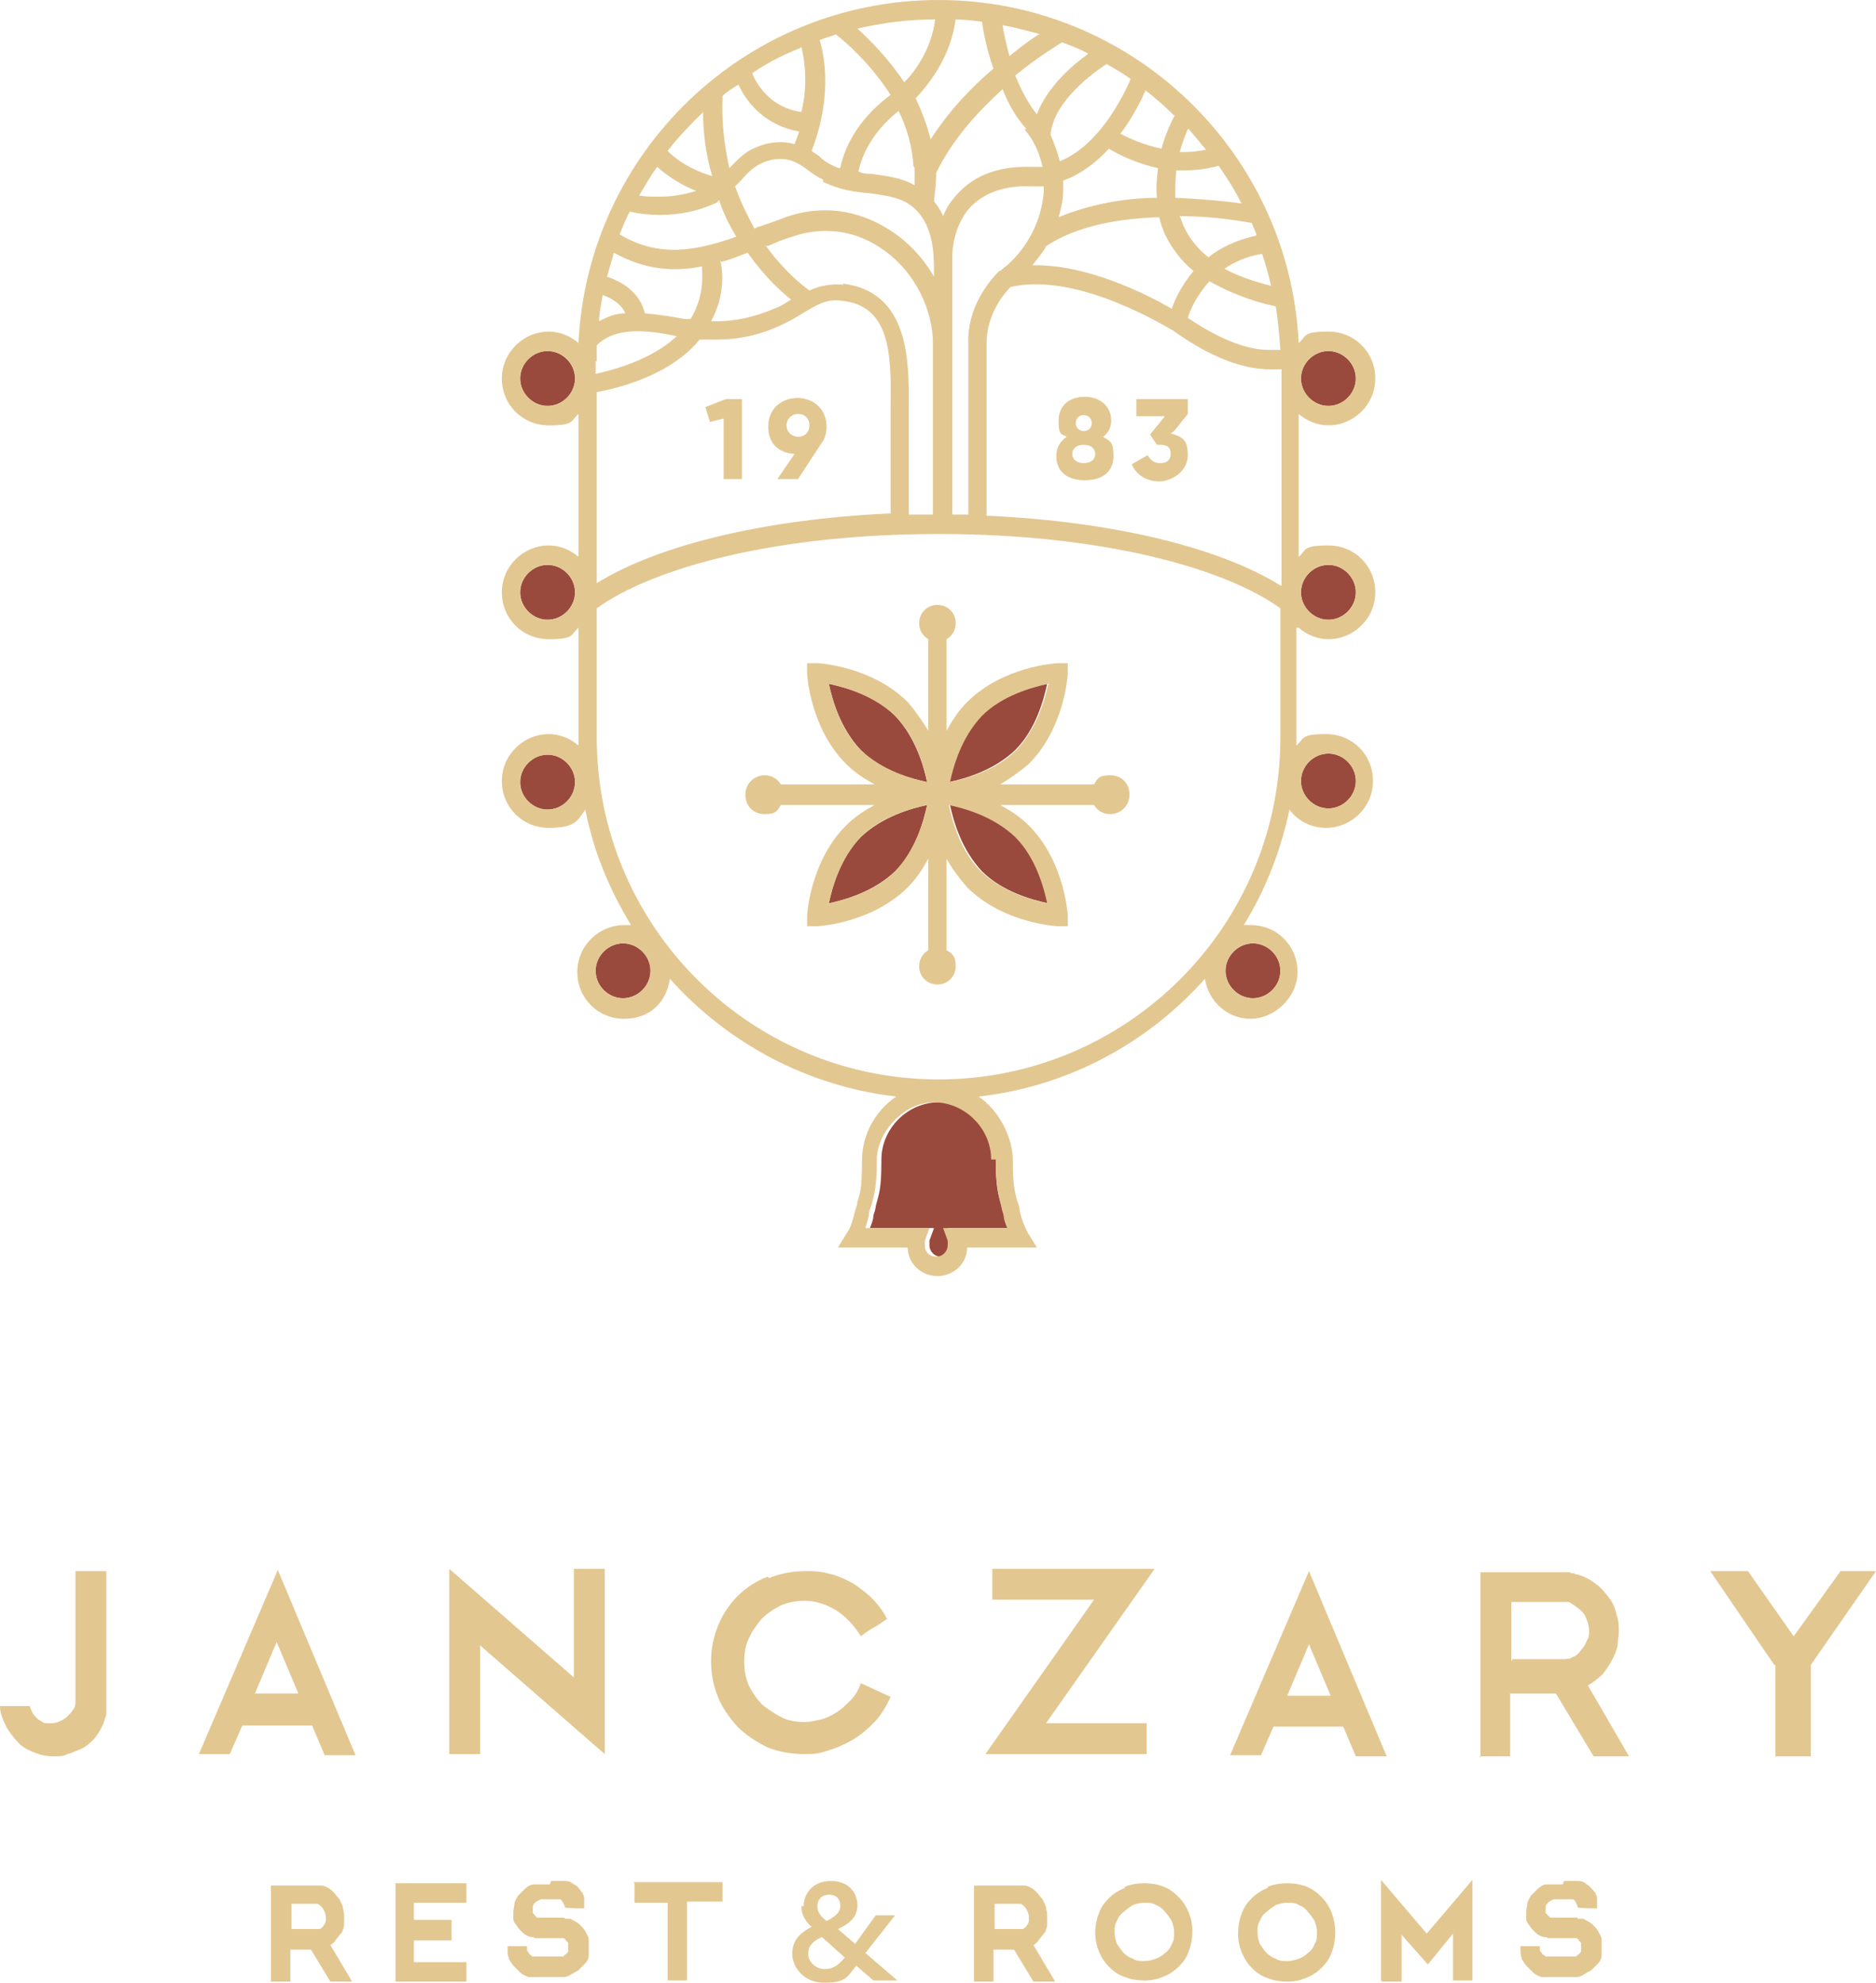 <svg xmlns="http://www.w3.org/2000/svg" xmlns:i="http://ns.adobe.com/AdobeIllustrator/10.0/" id="Warstwa_1" viewBox="0 0 164.1 173.4"><defs><style>      .st0 {        fill: #e3c791;      }      .st1 {        fill: #9a4a3d;      }    </style></defs><g><path class="st1" d="M116.2,30.7c-1.3,0-2.4,1.1-2.4,2.4s1.1,2.4,2.4,2.4,2.4-1.1,2.4-2.4-1.1-2.4-2.4-2.4"></path><path class="st1" d="M116.2,49.4c-1.3,0-2.4,1.1-2.4,2.4s1.1,2.4,2.4,2.4,2.4-1.1,2.4-2.4-1.1-2.4-2.4-2.4"></path><path class="st1" d="M87.8,106.3c0-.3-.1-.6-.2-.8-.3-1.1-.5-1.8-.5-4.1s-2.3-5-5-5-5,2.3-5,5-.2,2.9-.5,4.1c0,.2-.1.5-.2.8,0,.4-.2.8-.3,1.1h5.6l-.4,1.1c0,.1,0,.2,0,.4,0,.5.4,1,1,1s1-.4,1-1,0-.2,0-.4l-.4-1.1h5.6c-.1-.3-.2-.7-.3-1.1"></path><path class="st1" d="M109.6,82.5c-1.3,0-2.4,1.1-2.4,2.4s1.1,2.4,2.4,2.4,2.4-1.1,2.4-2.4-1.1-2.4-2.4-2.4"></path><path class="st1" d="M118.6,68.3c0-1.3-1.1-2.4-2.4-2.4s-2.4,1.1-2.4,2.4,1.1,2.4,2.4,2.4,2.4-1.1,2.4-2.4"></path><path class="st1" d="M47.9,54.2c1.3,0,2.4-1.1,2.4-2.4s-1.1-2.4-2.4-2.4-2.4,1.1-2.4,2.4,1.1,2.4,2.4,2.4"></path><path class="st1" d="M54.5,82.5c-1.3,0-2.4,1.1-2.4,2.4s1.1,2.4,2.4,2.4,2.4-1.1,2.4-2.4-1.1-2.4-2.4-2.4"></path><path class="st1" d="M47.9,70.8c1.3,0,2.4-1.1,2.4-2.4s-1.1-2.4-2.4-2.4-2.4,1.1-2.4,2.4,1.1,2.4,2.4,2.4"></path><path class="st1" d="M47.9,35.5c1.3,0,2.4-1.1,2.4-2.4s-1.1-2.4-2.4-2.4-2.4,1.1-2.4,2.4,1.1,2.4,2.4,2.4"></path><path class="st1" d="M72.5,59.8c.3,1.4,1,3.9,2.8,5.8,1.8,1.8,4.4,2.5,5.8,2.8-.3-1.4-1-3.9-2.8-5.8-1.8-1.8-4.4-2.5-5.8-2.8"></path><path class="st1" d="M85.9,76.2c1.8,1.8,4.4,2.5,5.8,2.8-.3-1.4-1-3.9-2.8-5.8-1.8-1.8-4.4-2.5-5.8-2.8.3,1.4,1,3.9,2.8,5.8"></path><path class="st1" d="M72.5,79c1.4-.3,3.9-1,5.8-2.8,1.8-1.8,2.5-4.4,2.8-5.8-1.4.3-3.9,1-5.8,2.8-1.8,1.8-2.5,4.4-2.8,5.8"></path><path class="st1" d="M91.6,59.8c-1.4.3-3.9,1-5.8,2.8-1.8,1.8-2.5,4.4-2.8,5.8,1.4-.3,3.9-1,5.8-2.8,1.8-1.8,2.5-4.4,2.8-5.8"></path></g><g><g><path class="st0" d="M113.6,54.9c.7.6,1.6,1,2.6,1,2.2,0,4.1-1.8,4.1-4.1s-1.8-4.1-4.1-4.1-1.9.4-2.6,1v-12.5c.7.6,1.6,1,2.6,1,2.2,0,4.1-1.8,4.1-4.1s-1.8-4.1-4.1-4.1-1.9.4-2.6,1c-.8-16.7-14.6-30-31.5-30s-30.7,13.3-31.5,30c-.7-.6-1.6-1-2.6-1-2.2,0-4.1,1.8-4.1,4.1s1.8,4.1,4.1,4.1,1.9-.4,2.6-1v12.5c-.7-.6-1.6-1-2.6-1-2.2,0-4.1,1.8-4.1,4.1s1.8,4.1,4.1,4.1,1.9-.4,2.6-1v9.5c0,.3,0,.5,0,.8-.7-.6-1.6-1-2.6-1-2.2,0-4.1,1.8-4.1,4.1s1.8,4.1,4.1,4.1,2.5-.6,3.2-1.6c.7,3.6,2.1,7,4,10.1-.2,0-.4,0-.6,0-2.2,0-4.1,1.8-4.1,4.1s1.8,4.1,4.1,4.1,3.7-1.5,4-3.5c5,5.6,12,9.4,19.8,10.3-1.8,1.2-3,3.3-3,5.6s-.1,2.6-.4,3.6c0,.2-.1.5-.2.8-.2.8-.4,1.5-.7,1.9l-.8,1.3h6.1c0,1.4,1.2,2.5,2.6,2.5s2.6-1.1,2.6-2.5h6.1l-.8-1.3c-.2-.4-.5-1-.7-1.9,0-.3-.1-.6-.2-.8-.3-1.1-.4-1.6-.4-3.6s-1.2-4.4-3-5.6c7.9-.9,14.8-4.7,19.8-10.3.3,2,2,3.5,4,3.5s4.1-1.8,4.1-4.1-1.8-4.1-4.1-4.1-.4,0-.6,0c1.9-3.1,3.2-6.4,4-10.1.7,1,1.9,1.6,3.2,1.6,2.2,0,4.1-1.8,4.1-4.1s-1.8-4.1-4.1-4.1-1.9.4-2.6,1c0-.3,0-.5,0-.8v-9.5ZM116.2,49.4c1.3,0,2.4,1.1,2.4,2.4s-1.1,2.4-2.4,2.4-2.4-1.1-2.4-2.4,1.1-2.4,2.4-2.4ZM116.2,30.7c1.3,0,2.4,1.1,2.4,2.4s-1.1,2.4-2.4,2.4-2.4-1.1-2.4-2.4,1.1-2.4,2.4-2.4ZM47.9,35.5c-1.3,0-2.4-1.1-2.4-2.4s1.1-2.4,2.4-2.4,2.4,1.1,2.4,2.4-1.1,2.4-2.4,2.4ZM47.9,54.2c-1.3,0-2.4-1.1-2.4-2.4s1.1-2.4,2.4-2.4,2.4,1.1,2.4,2.4-1.1,2.4-2.4,2.4ZM47.9,70.8c-1.3,0-2.4-1.1-2.4-2.4s1.1-2.4,2.4-2.4,2.4,1.1,2.4,2.4-1.1,2.4-2.4,2.4ZM111.9,30.6c-.2,0-.5,0-.9,0-1.4,0-3.7-.5-7.1-2.8.2-.7.8-2,1.9-3.2,1.6.9,3.5,1.7,5.8,2.2.2,1.2.3,2.5.4,3.8ZM87.4,23.7c-1,1-2.8,3.3-2.7,6.3v15c-.4,0-.9,0-1.4,0v-20.7c0-.7,0-1.3,0-2,0,0,0-2.7,1.8-4.4,1.2-1.1,2.9-1.7,5.1-1.6.1,0,.2,0,.3,0,.3,0,.5,0,.8,0,0,.2,0,.4,0,.5-.2,2.4-1.3,4.7-3.2,6.4,0,0-.3.2-.6.5,0,0,0,0-.1,0h0ZM91.4,21.6c2.8-1.9,6.6-2.5,10-2.6.1.5.3,1,.5,1.5.6,1.2,1.4,2.3,2.5,3.2-1,1.2-1.6,2.4-1.9,3.3-2.1-1.2-7.3-3.9-12.2-3.8.4-.5.8-1,1.2-1.6ZM93,15.8c1.6-.6,2.9-1.6,4-2.8.8.5,2.4,1.3,4.3,1.7-.1.8-.2,1.7-.1,2.6-2.8,0-6,.6-8.6,1.7.2-.7.4-1.5.4-2.3,0-.3,0-.7,0-1ZM111.2,25c-1.6-.4-3-.9-4.1-1.5.9-.6,2-1.1,3.3-1.3.3.9.6,1.9.8,2.9ZM109.9,20.6c-1.8.4-3.2,1.1-4.2,1.9-1-.8-1.7-1.7-2.2-2.8-.1-.3-.2-.5-.3-.8,3.1,0,5.7.5,6.3.6.1.3.3.7.4,1ZM104,11.3c.5.6,1,1.2,1.5,1.8-.6.1-1.2.2-1.9.2s-.3,0-.4,0c.2-.8.5-1.5.7-2ZM103.6,14.9c.9,0,1.9-.1,3-.4.7,1,1.4,2.1,2,3.3-1.3-.2-3.4-.4-5.8-.5,0-.8,0-1.6.1-2.4.2,0,.5,0,.7,0ZM102.8,10c-.2.4-.8,1.5-1.2,3-1.5-.3-2.8-.9-3.6-1.3,1.2-1.6,1.9-3.1,2.2-3.8.9.7,1.7,1.4,2.5,2.2ZM98.9,6.9c-.2.5-2.4,5.7-6.2,7.2-.2-.8-.5-1.6-.8-2.3.2-2.9,3.8-5.5,4.9-6.2.7.4,1.4.8,2.1,1.3ZM95.2,4.7c-1.4,1-3.6,2.9-4.5,5.3-.8-1-1.4-2.2-1.9-3.4,2.1-1.7,3.8-2.7,4.1-2.9.8.3,1.6.6,2.3,1ZM90.9,3c-.7.4-1.6,1.1-2.6,1.9-.3-1.1-.5-2-.6-2.7,1.1.2,2.2.5,3.3.8ZM89.6,11.3c.8.9,1.3,2,1.6,3.3-.3,0-.6,0-.9,0-2.7-.1-4.8.6-6.3,2.1-.7.7-1.2,1.4-1.5,2.2-.2-.5-.5-.9-.8-1.3.1-.9.2-1.7.2-2.5,1.4-2.9,3.7-5.4,5.8-7.3.5,1.3,1.2,2.5,2.1,3.5ZM83.5,1.7c.8,0,1.6.1,2.4.2.1.8.4,2.4,1,4.1-1.9,1.6-3.9,3.7-5.5,6.2-.3-1.3-.8-2.5-1.3-3.6,1.1-1.2,3.1-3.6,3.5-7ZM80,14.7c0,.5,0,1,0,1.5-1.2-.7-2.5-.8-3.8-1-.4,0-.7,0-1.1-.2.2-1.1,1-3.3,3.5-5.3.7,1.4,1.2,3.1,1.3,4.8,0,0,0,0,0,0h0ZM81.8,1.7c-.3,2.5-1.7,4.5-2.7,5.5-1.4-2.1-3-3.7-4.1-4.7,2.2-.5,4.4-.8,6.8-.8ZM71.7,3.5c.5-.2,1-.3,1.4-.5.8.6,3,2.5,4.8,5.3-3.1,2.3-4.1,4.9-4.4,6.4-.3,0-.6-.2-.8-.3-.4-.2-.7-.4-1-.7-.2-.2-.5-.3-.7-.5.6-1.6,1.9-5.5.7-9.7ZM72,15.9c1.4.7,2.8.9,4.1,1,2.1.3,3.8.5,4.9,2.7.7,1.5.7,2.9.7,4.6h0c-.9-1.6-2.3-3.1-3.9-4.1-2.8-1.8-6-2.2-9.1-1.1-.7.3-1.4.5-2.2.8-.2,0-.3.1-.5.2-.6-1.1-1.2-2.3-1.7-3.7.2-.2.3-.3.5-.5.6-.7,1.2-1.3,2-1.6.9-.4,2-.4,2.8,0,.4.2.7.4,1.1.7.4.3.8.6,1.3.8ZM73.8,24.9c-1.2-.1-2.1.1-3,.5-.7-.5-2.3-1.8-3.8-3.9,0,0,.1,0,.2,0,.7-.3,1.4-.6,2.1-.8,2.6-.9,5.3-.6,7.6.9,2.7,1.7,4.5,4.8,4.7,8h0v15.4c-.7,0-1.4,0-2.1,0v-9.5c0-3.8.1-10-5.8-10.7ZM63.1,22.9c.8-.2,1.5-.5,2.3-.8,1.4,2,2.9,3.4,3.8,4.1-.5.3-.9.6-1.5.8-1.6.7-3.4,1.1-5,1.1s-.3,0-.5,0c1.3-2.4,1-4.6.8-5.3ZM70.1,4.1c.5,2.1.4,4.1,0,5.7-2.8-.4-4-2.6-4.3-3.4,1.3-.9,2.7-1.6,4.2-2.2ZM63.2,8.4c.4-.4.9-.7,1.4-1,.7,1.6,2.4,3.6,5.3,4.1-.1.4-.3.8-.4,1.1-1.1-.3-2.3-.2-3.4.3-1,.4-1.6,1.1-2.3,1.8-.4-1.8-.7-3.9-.6-6.2ZM61.5,9.8c0,2.1.3,3.9.8,5.6-1-.3-2.6-.9-3.9-2.2.9-1.2,2-2.3,3.1-3.4ZM57.5,14.6c1.1,1,2.4,1.7,3.4,2.1-1,.3-2.1.5-3.1.5s-1.3,0-1.9-.1c.5-.8,1-1.7,1.5-2.4ZM55.1,18.5h0c.8.2,1.7.3,2.6.3,1.6,0,3.3-.3,4.8-1,.2,0,.3-.2.4-.3.4,1.2.9,2.2,1.5,3.2-3.4,1.2-6.7,1.9-10.2-.2.3-.7.5-1.3.9-2ZM53.7,22.1c2.7,1.5,5.2,1.7,7.7,1.2,0,.5.3,2.5-1,4.6,0,0,0,0,0,0-.2,0-.3,0-.5,0-1.1-.2-2.3-.4-3.5-.5-.2-.9-.9-2.4-3.3-3.2.2-.7.4-1.4.6-2.1ZM52.7,25.8c1.2.4,1.8,1.1,2,1.6-.8,0-1.6.3-2.3.7,0-.7.2-1.5.3-2.2ZM52.2,31.6c0-.5,0-.9,0-1.4,1.7-1.7,4.6-1.3,7-.8-1.6,1.5-4,2.6-7.1,3.3v-1.1ZM52.2,34.3c4.1-.8,7.2-2.4,9-4.6.5,0,1,0,1.5,0,1.9,0,3.8-.4,5.7-1.3.6-.3,1.2-.6,1.8-1,1.2-.7,2.1-1.3,3.4-1.1,4.1.4,4.4,4.3,4.3,9v9.6c-11.1.5-20.4,2.8-25.7,6.1v-16.9ZM54.5,87.3c-1.3,0-2.4-1.1-2.4-2.4s1.1-2.4,2.4-2.4,2.4,1.1,2.4,2.4-1.1,2.4-2.4,2.4ZM87.1,101.4c0,2.2.2,2.9.5,4.1,0,.2.1.5.2.8,0,.4.2.8.3,1.1h-5.6l.4,1.1c0,.1,0,.2,0,.4,0,.5-.4,1-1,1s-1-.4-1-1,0-.2,0-.4l.4-1.1h-5.6c.1-.3.2-.7.3-1.1,0-.3.1-.6.2-.8.3-1.1.5-1.8.5-4.1s2.3-5,5-5,5,2.3,5,5ZM109.6,82.5c1.3,0,2.4,1.1,2.4,2.4s-1.1,2.4-2.4,2.4-2.4-1.1-2.4-2.4,1.1-2.4,2.4-2.4ZM112,64.5c0,16.5-13.4,29.9-29.9,29.9s-29.9-13.4-29.9-29.9v-11.3c5-3.6,15.8-6.5,29.9-6.5s24.9,2.9,29.9,6.5v11.3ZM112,51.2c-5.3-3.3-14.6-5.6-25.7-6.1v-15.1c0-2.2,1.2-4,2.1-4.9,6-1.4,14.1,3.8,14.2,3.8,3.9,2.8,6.7,3.4,8.5,3.4s.7,0,1,0v18.9ZM116.2,65.9c1.3,0,2.4,1.1,2.4,2.4s-1.1,2.4-2.4,2.4-2.4-1.1-2.4-2.4,1.1-2.4,2.4-2.4Z"></path><path class="st0" d="M80.4,54.5c0,.6.3,1.1.8,1.4v8c-.5-.8-1.1-1.7-1.8-2.5-3.1-3.1-7.7-3.4-7.9-3.4h-.9c0,0,0,.9,0,.9,0,.2.3,4.8,3.4,7.9.8.8,1.6,1.3,2.5,1.8h-8.2c-.3-.5-.8-.8-1.4-.8-.9,0-1.7.7-1.7,1.7s.7,1.7,1.7,1.7,1.1-.3,1.4-.8h8.2c-.9.5-1.7,1-2.5,1.8-3.1,3.1-3.4,7.7-3.4,7.9v.9c0,0,.9,0,.9,0,.2,0,4.8-.3,7.9-3.4.8-.8,1.3-1.6,1.8-2.5v8c-.5.3-.8.8-.8,1.4,0,.9.7,1.6,1.6,1.6s1.6-.7,1.6-1.6-.3-1.1-.8-1.4v-8c.5.9,1.1,1.7,1.8,2.5,3.1,3.1,7.7,3.4,7.9,3.4h.9c0,0,0-.9,0-.9,0-.2-.3-4.8-3.4-7.9-.8-.8-1.6-1.3-2.5-1.8h8.2c.3.5.8.8,1.4.8.9,0,1.7-.7,1.7-1.7s-.7-1.7-1.7-1.7-1.1.3-1.4.8h-8.2c.8-.5,1.7-1.1,2.5-1.8,3.1-3.1,3.4-7.7,3.4-7.9v-.9c0,0-.9,0-.9,0-.2,0-4.8.3-7.9,3.4-.8.8-1.3,1.6-1.8,2.5v-8c.5-.3.8-.8.8-1.4,0-.9-.7-1.6-1.6-1.6s-1.6.7-1.6,1.6ZM78.3,76.2c-1.8,1.8-4.4,2.5-5.8,2.8.3-1.4,1-3.9,2.8-5.8,1.8-1.8,4.4-2.5,5.8-2.8-.3,1.4-1,3.9-2.8,5.8ZM75.3,65.6c-1.8-1.8-2.5-4.4-2.8-5.8,1.4.3,3.9,1,5.8,2.8,1.8,1.8,2.5,4.4,2.8,5.8-1.4-.3-3.9-1-5.8-2.8ZM85.9,62.6c1.8-1.8,4.4-2.5,5.8-2.8-.3,1.4-1,3.9-2.8,5.8-1.8,1.8-4.4,2.5-5.8,2.8.3-1.4,1-3.9,2.8-5.8ZM88.8,73.2c1.8,1.8,2.5,4.4,2.8,5.8-1.4-.3-3.9-1-5.8-2.8-1.8-1.8-2.5-4.4-2.8-5.8,1.4.3,3.9,1,5.8,2.8Z"></path><polygon class="st0" points="61.7 35.6 62.1 36.9 63.3 36.6 63.3 41.9 64.9 41.9 64.9 34.9 63.5 34.9 61.7 35.6"></polygon><path class="st0" d="M69.8,34.8c-1.5,0-2.6,1-2.6,2.5s.9,2.3,2.3,2.4l-1.5,2.2h1.8l2.1-3.2c.3-.4.4-.9.4-1.4,0-1.4-1-2.5-2.6-2.5ZM69.8,38.2c-.5,0-1-.4-1-1s.5-1,1-1,1,.3,1,1-.5,1-1,1Z"></path><path class="st0" d="M102.7,37.7l1.2-1.5v-1.3h-4.5v1.5h2.5l-1.3,1.6.6.9h.3c.7,0,.9.3.9.8s-.3.8-.9.8-.9-.3-1.1-.7l-1.4.8c.4,1,1.4,1.5,2.4,1.5s2.5-.8,2.5-2.3-.6-1.6-1.5-1.9Z"></path><path class="st0" d="M96.5,38.2c.4-.3.7-.8.7-1.4,0-1.3-1-2.1-2.3-2.1s-2.3.7-2.3,2.1.3,1.1.7,1.4c-.6.4-.9,1-.9,1.7,0,1.3.9,2.1,2.5,2.1s2.5-.8,2.5-2.1-.3-1.3-.9-1.7ZM94.8,36.3c.4,0,.7.3.7.7s-.3.7-.7.7-.7-.3-.7-.7.3-.7.7-.7ZM94.8,40.5c-.6,0-1-.3-1-.8s.4-.8,1-.8,1,.3,1,.8-.4.8-1,.8Z"></path></g><path class="st0" d="M25.4,166.5h2.1s0,0,.1,0c0,0,.1,0,.2,0,.2.1.4.3.5.5.1.2.2.4.2.6s0,.2,0,.4c0,.1-.1.3-.2.4,0,.1-.2.2-.3.3-.1,0-.2,0-.4,0h-2.1v-2.3ZM23.7,164.8v8.5h1.7v-2.8h1.8l1.7,2.8h1.9l-1.9-3.2c.2-.1.4-.3.5-.5.2-.2.3-.4.5-.6.1-.2.2-.5.2-.7,0-.2,0-.4,0-.6s0-.5-.1-.8c0-.3-.2-.5-.3-.8-.2-.2-.4-.5-.6-.7-.2-.2-.5-.4-.9-.5,0,0-.1,0-.2,0,0,0-.1,0-.2,0,0,0-.1,0-.2,0,0,0-.1,0-.1,0h-3.8ZM48.1,164.8c0,0-.2,0-.3,0h-.4c-.1,0-.3,0-.4,0-.1,0-.2,0-.3,0-.3,0-.6.2-.8.4-.2.2-.4.4-.6.6-.1.2-.3.5-.3.7,0,.2-.1.5-.1.7s0,.4,0,.6c0,.2.1.4.3.6.1.2.3.4.5.6.2.2.4.3.7.4.1,0,.3,0,.4.1.2,0,.3,0,.3,0h2.1s0,0,.1,0c0,0,.2.1.2.2,0,0,.1.1.2.2,0,0,0,.1,0,.1,0,0,0,.1,0,.2,0,0,0,.1,0,.1s0,0,0,.1c0,0,0,.1,0,.1,0,0,0,.1,0,.2,0,0-.1.1-.2.2,0,0-.2.1-.2.2,0,0-.1,0-.2,0h-2.3c0,0-.2,0-.2,0-.1,0-.2-.2-.3-.2,0-.1-.1-.2-.2-.3,0-.1,0-.2,0-.2v-.2s-1.7,0-1.7,0v.4c0,.2,0,.4.1.6,0,.2.2.4.4.7.2.2.4.4.6.6.2.2.5.3.7.4,0,0,.2,0,.3,0,.1,0,.2,0,.3,0h2.4c.2,0,.4,0,.7-.2.2-.1.5-.3.7-.4.2-.2.4-.4.6-.6.2-.2.3-.5.3-.7,0,0,0-.2,0-.4,0-.1,0-.2,0-.3,0-.2,0-.5,0-.7,0-.2-.2-.5-.3-.7-.1-.2-.3-.4-.5-.6-.2-.2-.5-.3-.8-.5,0,0-.1,0-.2,0h-.3c0-.1,0-.1-.1-.1h-2.2s0,0-.1,0c0,0-.2-.1-.2-.2,0,0-.1-.1-.2-.2,0,0,0-.1,0-.2v-.2c0-.2,0-.3.2-.5.1-.1.3-.2.5-.3,0,0,.1,0,.2,0,0,0,.2,0,.2,0h.2c0,0,.1,0,.1,0,.2,0,.3,0,.5,0,.1,0,.3,0,.4,0,.1,0,.2,0,.3.2,0,0,.2.3.2.5h0c0,.1,1.7.1,1.7.1v-.3c0,0,0-.2,0-.3,0,0,0-.2,0-.3,0,0,0-.2-.1-.3,0,0,0-.2-.1-.2-.2-.3-.4-.6-.7-.7-.2-.2-.5-.3-.7-.3-.2,0-.5,0-.7,0h-.6ZM86.9,166.5h2.1s0,0,.1,0c0,0,.1,0,.2,0,.2.1.4.3.5.5.1.2.2.4.2.6s0,.2,0,.4c0,.1-.1.3-.2.4,0,.1-.2.2-.3.3-.1,0-.2,0-.4,0h-2.1v-2.3ZM85.2,164.8v8.5h1.7v-2.8h1.8l1.7,2.8h1.9l-1.9-3.2c.2-.1.4-.3.5-.5.2-.2.3-.4.5-.6.1-.2.2-.5.2-.7,0-.2,0-.4,0-.6s0-.5-.1-.8c0-.3-.2-.5-.3-.8-.2-.2-.4-.5-.6-.7-.2-.2-.5-.4-.9-.5,0,0-.1,0-.2,0,0,0-.1,0-.2,0,0,0-.1,0-.2,0,0,0-.1,0-.1,0h-3.8ZM136.7,164.8c0,0-.2,0-.3,0h-.4c-.1,0-.3,0-.4,0-.1,0-.2,0-.3,0-.3,0-.6.2-.8.4-.2.2-.4.4-.6.6-.1.2-.3.5-.3.7,0,.2-.1.5-.1.7s0,.4,0,.6c0,.2.1.4.3.6.1.2.3.4.5.6.2.2.4.3.7.4.1,0,.3,0,.4.1.2,0,.3,0,.3,0h2.1s0,0,.1,0c0,0,.2.1.2.2,0,0,.1.1.2.2,0,0,0,.1,0,.1,0,0,0,.1,0,.2,0,0,0,.1,0,.1s0,0,0,.1c0,0,0,.1,0,.1,0,0,0,.1,0,.2,0,0-.1.1-.2.2,0,0-.2.1-.2.2,0,0-.1,0-.2,0h-2.3c0,0-.2,0-.2,0,0,0-.2-.2-.3-.2,0-.1-.1-.2-.2-.3,0-.1,0-.2,0-.2v-.2s-1.7,0-1.7,0v.4c0,.2,0,.4.1.6,0,.2.2.4.4.7.2.2.4.4.6.6.2.2.5.3.7.4,0,0,.2,0,.3,0,.1,0,.2,0,.3,0h2.4c.2,0,.4,0,.7-.2.2-.1.5-.3.7-.4.2-.2.4-.4.6-.6.2-.2.3-.5.3-.7,0,0,0-.2,0-.4,0-.1,0-.2,0-.3,0-.2,0-.5,0-.7,0-.2-.2-.5-.3-.7-.1-.2-.3-.4-.5-.6-.2-.2-.5-.3-.8-.5,0,0-.1,0-.2,0h-.3c0-.1,0-.1-.1-.1h-2.2s0,0-.1,0c0,0-.1-.1-.2-.2,0,0-.1-.1-.2-.2,0,0,0-.1,0-.2v-.2c0-.2,0-.3.2-.5.1-.1.3-.2.5-.3,0,0,.1,0,.2,0,0,0,.2,0,.2,0h.2c0,0,.1,0,.1,0,.2,0,.3,0,.5,0,.1,0,.3,0,.4,0,.1,0,.2,0,.3.2,0,0,.2.3.2.5h0c0,.1,1.7.1,1.7.1v-.3c0,0,0-.2,0-.3,0,0,0-.2,0-.3,0,0,0-.2-.1-.3,0,0,0-.2-.1-.2-.2-.3-.5-.6-.7-.7-.2-.2-.5-.3-.7-.3-.2,0-.5,0-.7,0h-.6ZM99.1,171.3c-.3-.1-.6-.3-.8-.5-.2-.2-.4-.5-.6-.8-.1-.3-.2-.6-.2-1s0-.7.2-1c.1-.3.3-.6.6-.8.2-.2.5-.4.8-.6.3-.1.6-.2,1-.2s.7,0,1,.2c.3.1.6.3.8.6.2.2.4.5.6.8.1.3.2.6.2,1s0,.7-.2,1c-.1.3-.3.6-.6.8-.2.2-.5.4-.8.5-.3.1-.6.2-1,.2s-.7,0-1-.2M98.4,165.1c-.5.2-1,.5-1.4.9-.4.4-.7.8-.9,1.4-.2.5-.3,1.1-.3,1.6s.1,1.1.3,1.6c.2.5.5,1,.9,1.4.4.4.8.7,1.4.9.5.2,1.1.3,1.7.3s1.1-.1,1.6-.3c.5-.2,1-.5,1.4-.9.4-.4.7-.8.9-1.4.2-.5.3-1.1.3-1.7s-.1-1.1-.3-1.6c-.2-.5-.5-1-.9-1.4-.4-.4-.8-.7-1.3-.9-.5-.2-1.1-.3-1.7-.3s-1.2.1-1.7.3M111.6,171.3c-.3-.1-.6-.3-.8-.5-.2-.2-.4-.5-.6-.8-.1-.3-.2-.6-.2-1s0-.7.2-1c.1-.3.3-.6.6-.8.2-.2.5-.4.8-.6.3-.1.6-.2,1-.2s.7,0,1,.2c.3.1.6.3.8.6.2.2.4.5.6.8.1.3.2.6.2,1s0,.7-.2,1c-.1.3-.3.6-.6.8-.2.2-.5.4-.8.5-.3.1-.6.2-1,.2s-.7,0-1-.2M110.9,165.1c-.5.2-1,.5-1.4.9-.4.4-.7.8-.9,1.4-.2.5-.3,1.1-.3,1.7s.1,1.1.3,1.6c.2.5.5,1,.9,1.4.4.4.8.7,1.4.9.5.2,1.1.3,1.7.3s1.1-.1,1.6-.3c.5-.2,1-.5,1.4-.9.4-.4.7-.8.9-1.4.2-.5.3-1.1.3-1.7s-.1-1.1-.3-1.7c-.2-.5-.5-1-.9-1.4-.4-.4-.8-.7-1.3-.9-.5-.2-1.1-.3-1.7-.3s-1.2.1-1.7.3M34.6,164.8v8.5h6.2v-1.7h-4.6v-1.9h3.3v-1.8h-3.3v-1.5h4.6v-1.7h-6.2ZM55.5,164.7v1.7h2.9v6.8h1.7v-6.9h3.1v-1.7h-7.8ZM70.7,170.9c0-.5.1-1,1.2-1.5l2,1.8c-.7.8-1.1,1-1.8,1s-1.4-.6-1.4-1.3M71.5,166.7c0-.6.4-1,1-1,1,0,1,.8,1,1,0,.4-.2.8-1.2,1.3-.6-.5-.8-.8-.8-1.3M70.1,166.7c0,.8.4,1.4.9,1.8-1.3.7-1.7,1.4-1.7,2.4s.9,2.5,2.8,2.5,2-.5,2.8-1.5l1.5,1.3h2.1l-2.8-2.4,2.6-3.3h-1.7l-1.8,2.5-1.5-1.3c1.1-.5,1.7-1.1,1.7-2.1s-.7-2.1-2.3-2.1-2.4,1.1-2.4,2.2M120.9,173.3h1.7v-4.1l2.3,2.6,2.2-2.7v4.1h1.7v-8.8l-4,4.7-4-4.7v8.8ZM132.2,145.3v-5.2s4.4,0,4.4,0c0,0,.2,0,.4,0,.2,0,.3,0,.4.1.5.3.9.6,1.2,1,.2.4.4.9.4,1.4,0,.3,0,.6-.2.9-.1.3-.3.6-.5.8-.2.3-.4.5-.7.6-.3.2-.6.2-.9.2h-4.4ZM129.4,153.6h2.7s0-5.5,0-5.5h4s3.3,5.5,3.3,5.5h3.1s-3.6-6.2-3.6-6.2c.5-.3.9-.6,1.3-1,.3-.4.6-.8.8-1.2.2-.4.4-.8.5-1.3,0-.4.1-.8.1-1.2,0-.5,0-1-.2-1.5-.1-.5-.3-1-.6-1.4-.3-.4-.7-.9-1.1-1.2-.5-.4-1-.7-1.7-.9,0,0-.2,0-.3-.1-.1,0-.3,0-.4-.1-.1,0-.3,0-.4,0-.1,0-.2,0-.2,0h-7.2s0,16.2,0,16.2ZM112.6,148.3l1.9-4.5,1.9,4.5h-3.8ZM107.6,153.5h2.7s1.1-2.5,1.1-2.5h6.1s1.1,2.6,1.1,2.6h2.7s-6.8-16.2-6.8-16.2l-6.9,16.1ZM155.3,145.6v8s3.1,0,3.1,0v-8s5.7-8.2,5.7-8.2h-3.1s-4.1,5.7-4.1,5.7l-4-5.7h-3.3s5.6,8.2,5.6,8.2ZM22.3,148.1l1.9-4.5,1.9,4.5h-3.8ZM17.4,153.4h2.7s1.1-2.5,1.1-2.5h6.1s1.1,2.6,1.1,2.6h2.7s-6.8-16.2-6.8-16.2l-6.9,16.1ZM67.1,137.9c-1,.4-1.9,1-2.6,1.7-.7.7-1.3,1.6-1.7,2.6-.4,1-.6,2-.6,3.1,0,1.1.2,2.1.6,3.1.4,1,1,1.8,1.7,2.6.7.7,1.6,1.3,2.6,1.8,1,.4,2.1.6,3.2.6.7,0,1.3,0,2.1-.3.7-.2,1.4-.5,2.1-.9.7-.4,1.3-.9,1.9-1.5.6-.6,1.1-1.4,1.5-2.3l-2.6-1.2c-.2.6-.5,1.1-.9,1.5-.4.4-.8.8-1.3,1.1-.5.3-.9.5-1.4.6-.5.1-.9.2-1.3.2-.7,0-1.4-.1-2-.4-.6-.3-1.2-.7-1.7-1.1-.5-.5-.9-1.1-1.2-1.7-.3-.7-.4-1.4-.4-2.1,0-.7.1-1.4.4-2,.3-.7.7-1.2,1.1-1.7.5-.5,1.1-.9,1.7-1.2.7-.3,1.4-.4,2.1-.4,1,0,1.8.3,2.7.8.8.5,1.6,1.3,2.2,2.3.4-.3.8-.6,1.2-.8.4-.2.7-.5,1.1-.7-.4-.8-.9-1.4-1.5-2-.6-.5-1.2-1-1.8-1.3-.6-.3-1.3-.6-1.9-.7-.7-.2-1.3-.2-1.9-.2-1.2,0-2.2.2-3.2.6M86.7,139.9h9s-9.5,13.5-9.5,13.5h14.1s0-2.7,0-2.7h-8.8s9.5-13.5,9.5-13.5h-14.2s0,2.7,0,2.7ZM39.2,153.4h2.8s0-9.5,0-9.5l10.9,9.5v-16.2s-2.7,0-2.7,0v9.5s-10.9-9.5-10.9-9.5v16.2ZM6.6,148.8c0,.2,0,.5-.2.7-.1.2-.3.4-.5.6-.2.2-.4.3-.6.4-.2.1-.5.2-.7.2s-.4,0-.6,0c-.2,0-.4-.2-.6-.3-.2-.1-.3-.3-.5-.5-.1-.2-.2-.4-.3-.7H0c0,.7.3,1.3.6,1.9.3.5.7,1,1.1,1.4.4.4.9.6,1.4.8.5.2,1,.3,1.6.3s.8,0,1.2-.2c.4-.1.8-.3,1.3-.5.4-.2.8-.6,1.1-.9.3-.4.6-.9.8-1.4,0-.2.2-.5.2-.7,0-.2,0-.4,0-.4v-12.1s-2.7,0-2.7,0v11.7Z"></path></g></svg>